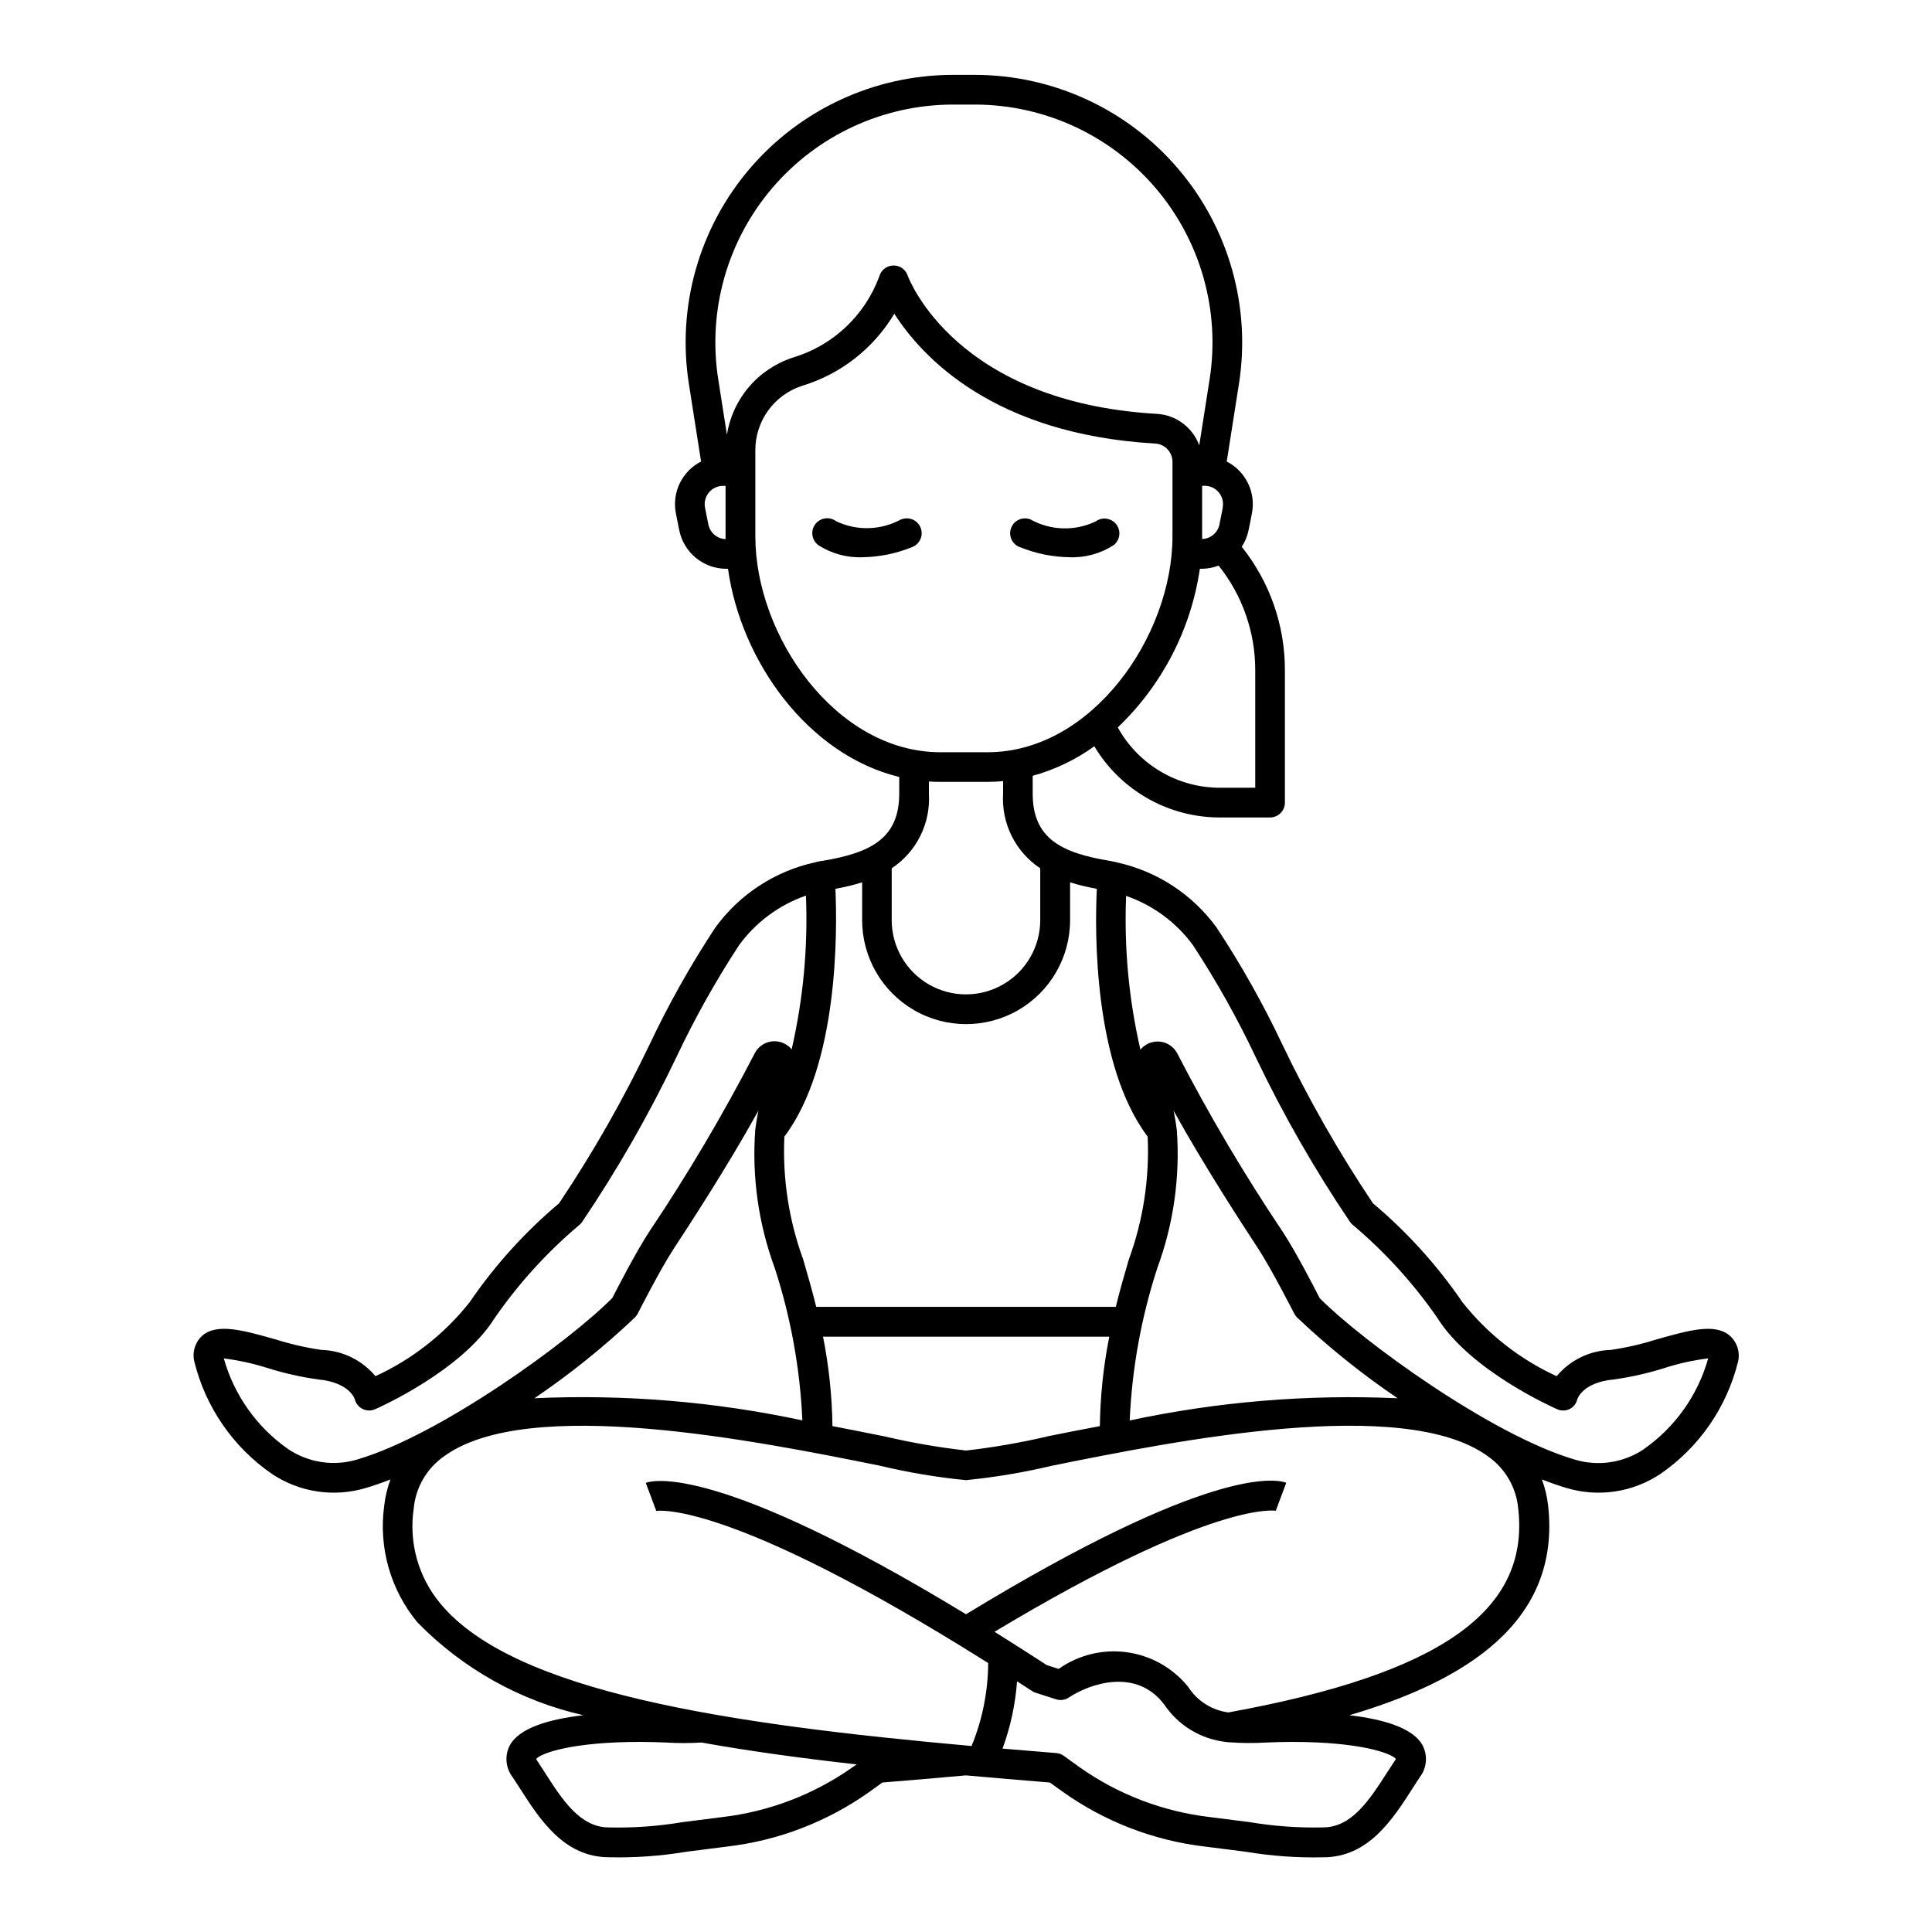 <?xml version="1.0" encoding="UTF-8"?>
<!-- Uploaded to: SVG Repo, www.svgrepo.com, Generator: SVG Repo Mixer Tools -->
<svg fill="#000000" width="800px" height="800px" version="1.1" viewBox="144 144 512 512" xmlns="http://www.w3.org/2000/svg">
 <g>
  <path d="m602.47 498.02c-3.938-3.449-10.77-1.52-19.461 0.938-3.953 1.25-8 2.18-12.102 2.781-5.57 0.148-10.809 2.688-14.379 6.965-9.746-4.465-18.293-11.176-24.949-19.578-6.68-9.785-14.664-18.609-23.734-26.238-9.031-13.48-17.078-27.594-24.078-42.23-5.043-10.66-10.828-20.953-17.32-30.797-6.398-8.828-15.824-14.992-26.48-17.32-0.27-0.09-0.551-0.156-0.836-0.188-0.25-0.047-0.488-0.125-0.738-0.164l-0.402-0.07c-12.547-2.094-20.316-5.801-20.316-17.797v-4.727c5.867-1.617 11.398-4.266 16.332-7.824 7.023 11.754 19.727 18.926 33.418 18.867h13.156c1.043 0 2.043-0.414 2.781-1.152s1.152-1.738 1.152-2.781v-35.148c0.012-11.871-4.027-23.391-11.445-32.652 0.879-1.34 1.496-2.832 1.82-4.402l0.875-4.394-0.004 0.004c1.125-5.574-1.598-11.215-6.66-13.801l3.219-20.508h0.004c3.231-20.469-2.652-41.328-16.105-57.09-13.457-15.762-33.133-24.852-53.855-24.875h-5.832c-20.723 0.023-40.398 9.109-53.852 24.867-13.457 15.762-19.34 36.621-16.109 57.09l3.219 20.508h0.004c-5.066 2.586-7.789 8.23-6.66 13.809l0.875 4.394v-0.004c1.191 5.941 6.402 10.219 12.461 10.234h0.457c3.465 24.633 21.254 49.309 45.383 55.168l-0.004 4.438c0 11.996-7.777 15.703-20.469 17.82h-0.219c-0.234 0.039-0.465 0.109-0.707 0.156v0.004c-0.305 0.035-0.602 0.102-0.891 0.203-10.652 2.328-20.074 8.492-26.473 17.32-6.492 9.844-12.277 20.137-17.32 30.797-6.996 14.641-15.039 28.762-24.07 42.246-9.059 7.625-17.035 16.453-23.711 26.23-6.652 8.402-15.203 15.113-24.945 19.578-3.574-4.277-8.812-6.816-14.383-6.965-4.102-0.602-8.148-1.531-12.102-2.781-8.66-2.449-15.547-4.383-19.461-0.938h0.004c-1.848 1.699-2.641 4.254-2.086 6.699 2.965 12.168 10.312 22.82 20.633 29.914 7.332 4.879 16.457 6.231 24.891 3.691 2.094-0.613 4.258-1.379 6.481-2.242h-0.004c-0.828 2.231-1.379 4.555-1.645 6.918-1.539 11.094 1.652 22.32 8.793 30.945 11.98 12.277 27.254 20.824 43.98 24.609-9.02 1.047-17.012 3.336-19.523 8.031l0.004-0.004c-1.391 2.719-1.086 5.996 0.785 8.41 0.668 1 1.34 2.047 2.016 3.102 5.172 8.055 11.602 18.105 23.531 18.105 6.852 0.16 13.703-0.328 20.465-1.457 2.754-0.355 6.195-0.789 10.629-1.355 13.695-1.57 26.77-6.59 37.996-14.586l3.336-2.41c7.543-0.613 14.926-1.242 22.152-1.891 7.289 0.652 14.703 1.281 22.238 1.891l3.195 2.297 0.004 0.004c11.258 8.066 24.387 13.129 38.148 14.703 4.449 0.559 7.871 1 10.652 1.355h-0.004c6.762 1.129 13.617 1.617 20.469 1.457 11.91 0 18.344-10.012 23.516-18.059 0.684-1.062 1.355-2.109 2.031-3.148h-0.004c1.875-2.414 2.184-5.695 0.789-8.418-2.496-4.676-10.445-6.977-19.438-8.023 30.52-8.996 56.137-24.555 52.68-55.57v0.004c-0.262-2.363-0.816-4.688-1.645-6.918 2.219 0.867 4.394 1.629 6.488 2.25 8.43 2.539 17.559 1.188 24.891-3.691 10.32-7.094 17.664-17.746 20.633-29.914 0.531-2.457-0.293-5.012-2.164-6.691zm-154.33-52.812c0.516 11.102-1.188 22.195-5.008 32.629-1.148 3.938-2.363 8.094-3.434 12.5h-79.387c-1.094-4.41-2.289-8.535-3.434-12.5-3.82-10.434-5.523-21.527-5.008-32.629 14.328-18.98 14.035-54.316 13.523-65.668h0.004c2.394-0.414 4.762-0.988 7.082-1.715v10.027c0 9.844 5.254 18.941 13.777 23.859 8.523 4.922 19.027 4.922 27.551 0 8.527-4.918 13.777-14.016 13.777-23.859v-10.027c2.32 0.727 4.688 1.301 7.086 1.715-0.566 11.367-0.859 46.688 13.469 65.668zm-26.766 79.508c-7.031 1.633-14.152 2.867-21.324 3.691-7.191-0.816-14.328-2.047-21.375-3.691-4.367-0.883-9.094-1.828-14.066-2.785-0.109-7.961-0.945-15.891-2.496-23.695h75.855c-1.551 7.809-2.387 15.742-2.496 23.703-5.004 0.926-9.738 1.879-14.098 2.754zm55.277-171.95h-9.227c-5.551 0.02-11.008-1.453-15.793-4.269-4.785-2.812-8.723-6.863-11.406-11.727 11.738-11.191 19.395-25.988 21.754-42.035h0.457-0.004c1.543-0.004 3.074-0.293 4.512-0.852 6.285 7.856 9.707 17.613 9.707 27.672zm-8.605-74.203-0.875 4.394h0.004c-0.445 2.207-2.348 3.816-4.598 3.891v-0.723-13.383h0.715v-0.004c1.449 0.012 2.816 0.668 3.731 1.789 0.914 1.121 1.277 2.594 0.992 4.016zm-136.33 4.394-0.875-4.394 0.004 0.004c-0.285-1.422 0.078-2.894 0.992-4.016 0.914-1.121 2.281-1.777 3.731-1.789h0.715v13.383 0.723 0.004c-2.242-0.09-4.129-1.703-4.566-3.906zm4.93-23.742-2.297-14.648c-2.871-18.195 2.359-36.734 14.316-50.746 11.957-14.008 29.445-22.086 47.863-22.109h5.832c18.422 0.02 35.914 8.098 47.875 22.109 11.957 14.012 17.188 32.555 14.316 50.754l-2.738 17.453h-0.004c-1.738-4.773-6.148-8.051-11.215-8.348-53.035-3.047-65.582-35.352-66.078-36.715-0.566-1.613-2.117-2.668-3.828-2.598-1.703 0.055-3.176 1.199-3.652 2.836-3.809 10.398-12.297 18.391-22.906 21.562-4.519 1.461-8.547 4.148-11.637 7.758-3.086 3.613-5.113 8.008-5.856 12.699zm7.527 26.898v-22.68c-0.031-3.789 1.141-7.488 3.344-10.566 2.207-3.082 5.332-5.383 8.926-6.578 10.293-3.09 19.055-9.922 24.562-19.152 7.281 11.398 26.238 31.945 69.133 34.41 2.566 0.145 4.574 2.266 4.582 4.84v19.742c0 26.465-21.395 57.223-48.973 57.223h-12.594c-27.594-0.031-48.98-30.734-48.98-57.23zm45.996 68.227v-3.227c0.988 0.062 1.977 0.094 2.977 0.094h12.594c1.387 0 2.738-0.086 4.094-0.203v3.336c-0.484 7.875 3.266 15.406 9.84 19.77v13.738-0.004c0 7.031-3.754 13.527-9.84 17.043-6.09 3.516-13.594 3.516-19.68 0-6.09-3.516-9.84-10.012-9.84-17.043v-13.734c6.578-4.356 10.336-11.891 9.855-19.77zm-151.42 176.42c-6.25 1.906-13.027 0.887-18.441-2.773-8.262-5.797-14.266-14.273-16.996-23.992 3.918 0.496 7.781 1.344 11.547 2.535 4.406 1.391 8.918 2.406 13.492 3.039 8.234 0.789 9.621 5.102 9.645 5.172 0.262 1.141 1.02 2.106 2.066 2.633s2.277 0.559 3.352 0.09c0.93-0.41 22.953-10.172 31.691-24.176 6.352-9.18 13.895-17.473 22.434-24.664 0.254-0.207 0.477-0.449 0.672-0.715 9.41-13.918 17.77-28.52 25.008-43.68 4.856-10.285 10.418-20.223 16.641-29.742 4.43-6.082 10.613-10.668 17.723-13.137 0.559 13.688-0.715 27.391-3.789 40.742-1.277-1.555-3.262-2.352-5.258-2.109-2 0.242-3.738 1.492-4.606 3.309-8.391 16.215-17.695 31.941-27.867 47.105-3.481 5.312-8.535 15.129-9.785 17.57-11.219 11.375-45.469 36.305-67.527 42.793zm73.578-37.691h0.004c0.273-0.285 0.504-0.609 0.684-0.961 0.062-0.117 5.953-11.754 9.621-17.32 3.891-5.934 14.066-21.484 22.363-36.465-0.371 1.73-0.637 3.418-0.852 5.07l0.004 0.004c-0.914 12.438 0.844 24.93 5.164 36.637 4.25 13.066 6.711 26.652 7.32 40.383-23.32-4.984-47.184-6.953-71.008-5.867 9.477-6.414 18.41-13.602 26.711-21.48zm57.387 119.42h0.004c-10.152 7.109-21.91 11.594-34.219 13.051-4.449 0.559-7.871 1-10.66 1.355-6.434 1.082-12.957 1.551-19.484 1.395-7.621 0-12.344-7.352-16.902-14.461-0.707-1.094-1.402-2.18-2.094-3.219l0.004-0.004c-0.102-0.148-0.188-0.305-0.262-0.473 1.266-1.512 9.445-4.512 27.621-4.512 2.363 0 4.598 0.086 6.746 0.164l0.004 0.004c3.144 0.191 6.301 0.191 9.445 0 12.73 2.289 26.52 4.164 41.109 5.801zm143.92-1.883c-0.699 1.047-1.402 2.133-2.109 3.234-4.559 7.086-9.273 14.438-16.887 14.438l0.004 0.004c-6.512 0.152-13.023-0.312-19.445-1.395-2.762-0.355-6.219-0.789-10.684-1.355-12.367-1.461-24.18-5.984-34.359-13.16l-4.234-3.055c-0.582-0.422-1.27-0.676-1.984-0.734-4.781-0.387-9.531-0.781-14.25-1.18 2.102-5.738 3.394-11.742 3.844-17.836 1.332 0.859 2.644 1.691 4.008 2.59 0.293 0.188 0.609 0.34 0.941 0.445l5.383 1.73 0.004 0.004c1.141 0.367 2.387 0.191 3.383-0.473 5.512-3.66 17.879-7.981 25.293 1.867v-0.004c3.734 5.559 9.727 9.188 16.383 9.914 0.242 0.047 0.492 0.074 0.738 0.078 3.293 0.246 6.602 0.27 9.898 0.07 2.102-0.078 4.336-0.164 6.754-0.164 18.105 0 26.34 2.992 27.605 4.504v-0.004c-0.078 0.168-0.176 0.332-0.281 0.48zm-44.082-12.793v0.004c-4.398-0.574-8.316-3.066-10.695-6.812-4.051-4.996-9.848-8.262-16.219-9.141-6.367-0.875-12.832 0.703-18.082 4.418l-3.148-1.008c-4.832-3.148-9.445-6.078-13.848-8.832 58.836-35.32 74.66-32.078 74.785-32.039-0.082-0.02-0.16-0.043-0.234-0.078l2.762-7.375c-2.891-1.078-20.469-4.367-84.867 34.848-65.711-39.949-82.973-35.543-84.871-34.824l2.762 7.375h0.004c-0.078 0.035-0.156 0.059-0.238 0.078 0.18 0 18.375-3.676 88.215 40.297-0.039 7.543-1.531 15.012-4.402 21.988-64.699-5.793-121.42-14.266-140.8-37.785h0.004c-5.805-6.973-8.367-16.09-7.047-25.066 0.488-5.602 3.43-10.699 8.039-13.918 22.277-16.27 82.867-4.078 115.42 2.465 7.539 1.812 15.199 3.102 22.918 3.848 7.707-0.766 15.355-2.051 22.891-3.848 32.543-6.551 93.125-18.742 115.41-2.473 4.609 3.223 7.551 8.316 8.039 13.918 3.047 27.098-20.664 43.746-76.824 53.965zm-26.172-77.371c0.605-13.734 3.066-27.32 7.32-40.391 4.316-11.707 6.078-24.199 5.164-36.637-0.203-1.652-0.48-3.336-0.852-5.07 8.289 14.957 18.477 30.527 22.363 36.465 3.668 5.598 9.555 17.238 9.621 17.32v-0.004c0.18 0.352 0.41 0.676 0.684 0.961 8.301 7.875 17.234 15.059 26.711 21.473-23.824-1.082-47.691 0.895-71.012 5.883zm136.32 7.574-0.004-0.004c-5.414 3.664-12.191 4.684-18.441 2.773-22.043-6.488-56.309-31.418-67.52-42.754-1.242-2.449-6.297-12.258-9.785-17.57-10.172-15.164-19.477-30.891-27.867-47.105-0.871-1.816-2.606-3.062-4.606-3.301-1.996-0.242-3.981 0.555-5.258 2.113-3.074-13.355-4.348-27.059-3.785-40.746 7.098 2.453 13.277 7.012 17.719 13.066 6.223 9.508 11.785 19.43 16.641 29.699 7.238 15.164 15.598 29.766 25.012 43.684 0.191 0.266 0.414 0.508 0.668 0.715 8.539 7.191 16.082 15.484 22.434 24.664 8.738 14.004 30.758 23.766 31.691 24.176h0.004c1.055 0.5 2.273 0.5 3.328 0 1.039-0.504 1.793-1.449 2.055-2.574 0.055-0.18 1.441-4.504 9.676-5.281 4.57-0.633 9.082-1.648 13.484-3.039 3.738-1.207 7.586-2.059 11.484-2.535h0.055c-2.727 9.715-8.727 18.191-16.988 23.992z"/>
  <path d="m382.83 281.62c-5.324 2.938-11.738 3.133-17.23 0.52-0.836-0.629-1.887-0.906-2.926-0.762-1.035 0.141-1.977 0.691-2.609 1.527-1.316 1.738-0.973 4.215 0.766 5.535 3.5 2.281 7.629 3.41 11.809 3.227 4.473-0.07 8.895-0.977 13.035-2.668 0.992-0.367 1.793-1.113 2.231-2.074 0.434-0.965 0.461-2.062 0.078-3.047-0.379-0.984-1.145-1.773-2.113-2.191-0.969-0.418-2.066-0.426-3.047-0.023z"/>
  <path d="m414.32 289c4.141 1.691 8.562 2.598 13.039 2.668 4.176 0.184 8.305-0.945 11.805-3.227 1.66-1.324 1.973-3.723 0.711-5.426-1.301-1.734-3.754-2.106-5.512-0.832-5.488 2.633-11.914 2.441-17.238-0.512-0.977-0.402-2.074-0.395-3.047 0.023-0.969 0.418-1.73 1.207-2.113 2.191-0.383 0.984-0.355 2.082 0.082 3.047 0.434 0.961 1.234 1.707 2.227 2.074z"/>
 </g>
</svg>